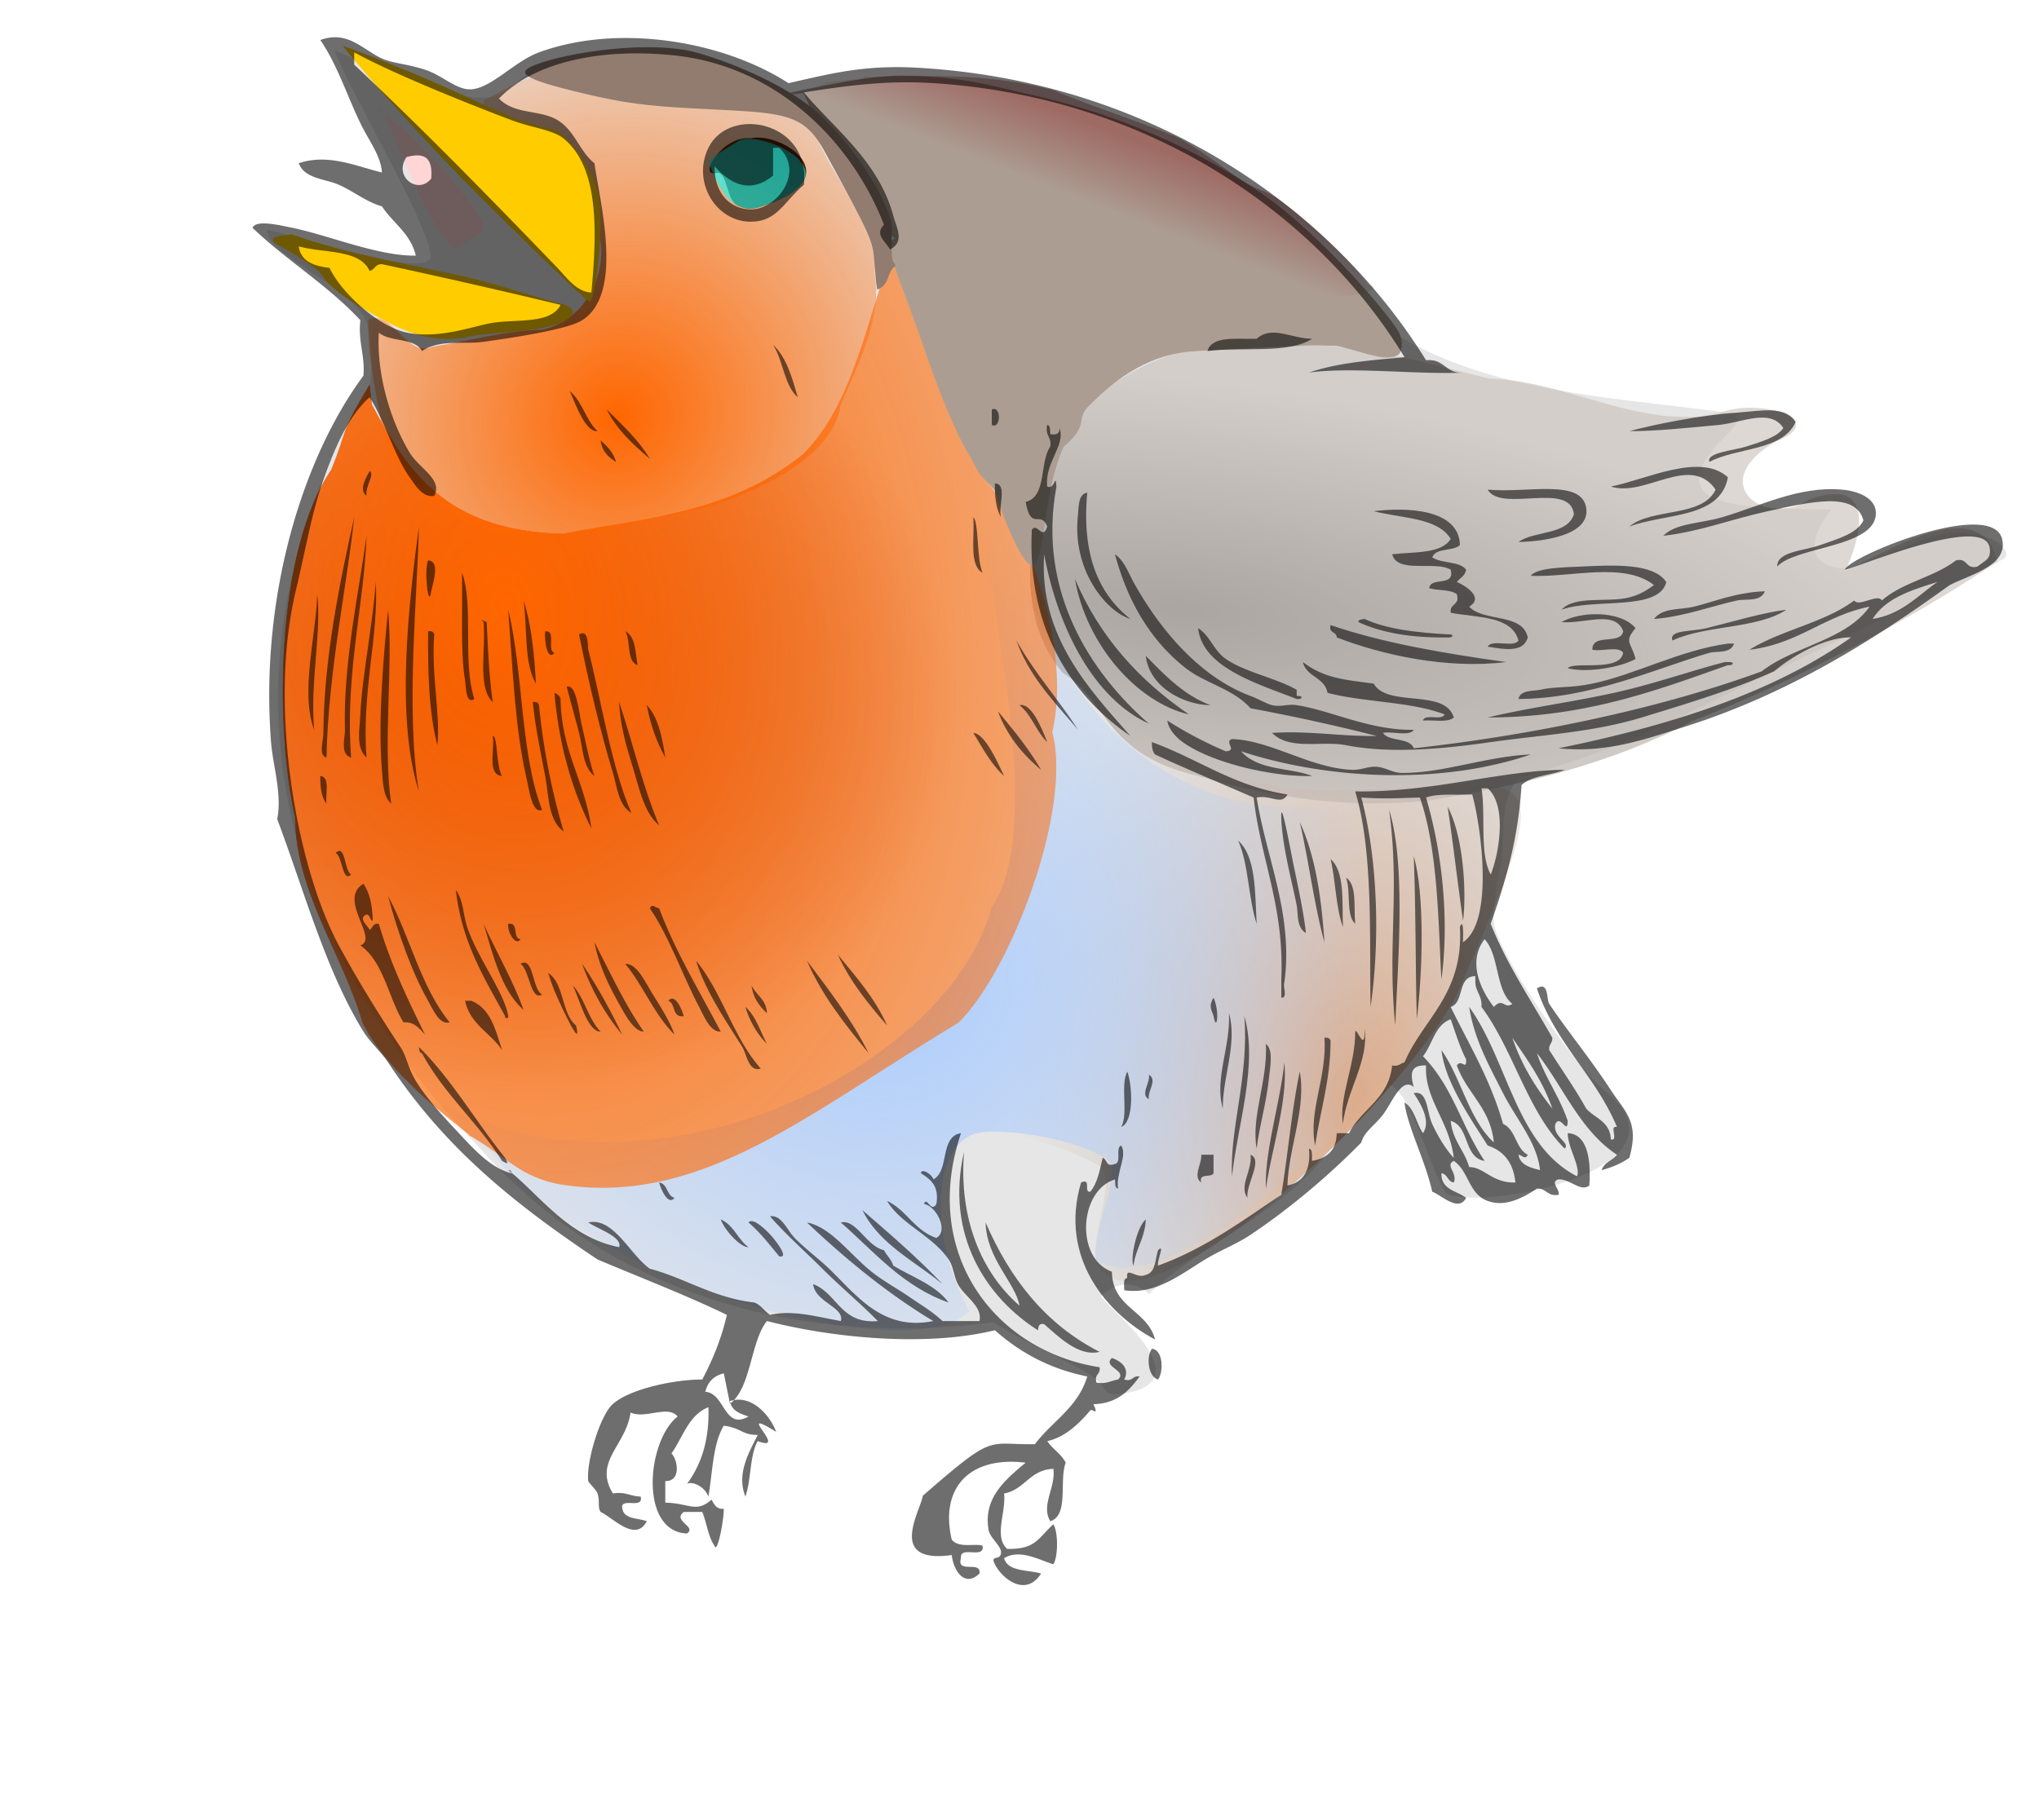 <svg xmlns="http://www.w3.org/2000/svg" xmlns:xlink="http://www.w3.org/1999/xlink" viewBox="0 0 158.88 141.84"><defs><linearGradient id="a"><stop offset="0" stop-color="#f60"/><stop offset="1" stop-color="#f60" stop-opacity="0"/></linearGradient><linearGradient id="g"><stop offset="0" stop-color="maroon"/><stop offset="1" stop-color="maroon" stop-opacity="0"/></linearGradient><linearGradient id="e"><stop offset="0" stop-color="gray"/><stop offset="1" stop-color="gray" stop-opacity="0"/></linearGradient><linearGradient id="d"><stop offset="0" stop-color="#deaa87"/><stop offset="1" stop-color="#c8beb7" stop-opacity="0"/></linearGradient><linearGradient id="c"><stop offset="0" stop-color="#acf"/><stop offset="1" stop-color="#acf" stop-opacity="0"/></linearGradient><linearGradient id="b"><stop offset="0" stop-color="#f60"/><stop offset="1" stop-color="#f60" stop-opacity="0"/></linearGradient><linearGradient id="f"><stop offset="0" stop-color="maroon"/><stop offset="1" stop-color="maroon" stop-opacity="0"/></linearGradient><linearGradient xlink:href="#g" id="n" x1="81.738" y1="8.277" x2="79.566" y2="13.828" gradientUnits="userSpaceOnUse"/><radialGradient xlink:href="#a" id="m" cx="44.948" cy="47.886" fx="44.948" fy="47.886" r="30.165" gradientTransform="matrix(.63 3.94 -2.848 .456 147.525 -151.71)" gradientUnits="userSpaceOnUse"/><radialGradient xlink:href="#b" id="k" cx="42.646" cy="28.292" fx="42.646" fy="28.292" r="19.79" gradientTransform="matrix(1.12 -1.42 1.347 1.062 -37.783 63.034)" gradientUnits="userSpaceOnUse"/><radialGradient xlink:href="#c" id="l" cx="63.256" cy="69.897" fx="63.256" fy="69.897" r="42.998" gradientTransform="matrix(-.122 .859 -.942 -.134 141.3 30.944)" gradientUnits="userSpaceOnUse"/><radialGradient xlink:href="#d" id="j" cx="72.483" cy="51.6" fx="72.483" fy="51.6" r="42.998" gradientTransform="matrix(.013 -1 .627 .008 72.343 157.579)" gradientUnits="userSpaceOnUse"/><radialGradient xlink:href="#e" id="i" cx="92.326" cy="50.24" fx="92.326" fy="50.24" r="37.684" gradientTransform="matrix(1.538 .175 -.054 .472 -47.15 7.66)" gradientUnits="userSpaceOnUse"/><radialGradient xlink:href="#f" id="h" cx="52.981" cy="67.942" fx="52.981" fy="67.942" r="30.165" gradientTransform="matrix(-.341 1.028 -1.174 -.39 135.703 24.121)" gradientUnits="userSpaceOnUse"/></defs><path d="M27.689 31.908C15.81 53.945 22.862 74.492 37.17 89.243c9.772 11.198 24.406 15.864 40.26 13.813 2.413 1.612 5.614 2.922 7.368 3.998 1.694 1.04.85 1.88 2.86 1.542 6.44-1.082-2.215-7.263-1.835-7.611 2.357-2.157 4.196.446 3.724-.14 3.9-3.78 10.23-6.24 13.898-10.978 1.68-1.687 2.953-5.6 4.38-5.463 2.156.206 3.215 5.988 4.87 8.616 2.932 1.406 19.602-1.89 12.517-7.879-2.21-1.638-7.69-9.62-8.68-12.667-.518-1.599.452-4.507.534-6.133.103-2.025-.078-4.11 1.277-5.743 0 0 6.106-1.588 11.174-4.052 9.253-4.498 20.846-10.018 26.414-12.89 1.248-.39-.451-2.465-4.049-2.098-2.68.273-7.026 3.06-8.724 2.703-3.739-.786-.431-4.556-.431-4.556-6.424-.093-14.075.106-8.286-5.71 2.334-2.344-.136-.907 1.05-1.706-10.875-1.588-23.518-1.51-31.582-10.189C93.357 8.285 75.061 4.636 60.985 7.29c-9.381-3.871-11.724-3.952-17.98-2.492-2.358.609-3.094 2.62-5.029 2.792-2.071.185-5.594-.89-11.926-3.688 1.018 2.9 7.32 13.432 7.51 16.007.146 1.978-9.711-1.29-12.731-2.012-.315 1.783 6.836 4.604 7.75 7.23.435 1.247.859 5.845-.89 6.782z" fill="#e6e6e6" fill-rule="evenodd"/><path d="M28.98 31.54c2.697 4.926 5.483 9.823 14.858 10.063 6.442-1.229 12.91-1.56 18.702-6.175 4.016-3.936 5.119-11.042 7.075-16.104 3.13 7.674 4.242 12.835 7.218 18.089 3.905 4.864 6.547 13.748 5.161 19.638 1.598 5.943-3.203 18.646-7.308 22.654-11.692 7.043-19.921 14.243-30.802 12.643-3.385-.52-4.489-2.31-7.442-3.925 1.16.62-5.969-4.097-8.195-8.713-1.57-5.381-5.219-10.194-5.251-15.977-1.594-6.991-1.539-20.732 2.808-27.108 1.363-3.322.561-2.609 2.994-6.659z" opacity=".9" fill="url(#h)" fill-rule="evenodd"/><path d="M83.34 33.278c3.438-4.559 9.198-7.032 14.87-6.296 6.321-.624 11.785 1.016 17.857 2.534 6.008.112 11.83 4.076 17.913 2.679 2.993-1.239 8.776.51 4.365 2.227-5.601 3.304-.696 6.796 2.685 4.478 5.727-1.943 3.547 3.939 2.766 5.59 3.285-1.492 10.606-6.232 11.847-.708-6.944 4.623-15.949 9.391-23.787 12.419-6.34 3.345-13.384 5.02-20.425 6.167-6.081.708-12.32-.174-18.145-1.914-7.216-1.68-6.989-5.875-10.45-8.008-2.864-3.217-3.08-8.464-1.848-12.474.037-1.489.792-4.982 2.352-6.694z" fill="url(#i)" fill-rule="evenodd"/><path style="marker:none" d="M57.482 16.018c-.95-.431-.763-2.765-1.712-2.532-1.392.343.485-2.955 2.729-2.705 2.343-.581 8.026 3.083.706 5.355-.697.194-1.097.166-1.723-.118z" color="#000" overflow="visible"/><g><path d="M38.382 89.888c8.136 10.75 33.333 16.818 37.134 12.274-3.35-6.17-2.784-13.325.874-13.897 1.44-.225 5.758.695 9.116 2.517 1.65.895-.332 4.519-.158 7.388 2.47 7.04 21.874-9.796 28.035-20.342 8.652-19.67 6.278-16.614-6.518-16.34-12.91 1.276-24.717-6.443-27.719-18.683-3.254-4.872-2.635-9.672-3.053-7.727-1.01 4.704 4.061 25.985-1 33.417-3.633 13.421-27.044 27.322-43.512 15.89z" fill="url(#j)" fill-rule="evenodd"/><path d="M83.34 33.278c3.438-4.559 9.198-7.032 14.87-6.296 6.321-.624 11.785 1.016 17.857 2.534 6.008.112 11.83 4.076 17.913 2.679 2.993-1.239 8.776.51 4.365 2.227-5.601 3.304-.696 6.796 2.685 4.478 5.727-1.943 3.547 3.939 2.766 5.59 3.285-1.492 10.606-6.232 11.847-.708-6.944 4.623-15.949 9.391-23.787 12.419-6.34 3.345-13.384 5.02-20.425 6.167-6.081.708-12.32-.174-18.145-1.914-7.216-1.68-6.989-5.875-10.45-8.008-2.864-3.217-3.08-8.464-1.848-12.474.037-1.489.792-4.982 2.352-6.694z" opacity=".6" fill="#c8beb7" fill-rule="evenodd"/><path d="M42.066 5.95c3.701.383 7.706 2.357 11.516 2.07 3.961.488 8.268-.48 10.027 2.67 1.817 4.006 4.768 7.065 4.539 10.587.63 3.679-1.344 7.084-2.668 10.374-.616 4.407-7.934 7.326-11.256 8.086-5.752 1.22-11.864 3.051-17.662 1.05-3.027-1.684-6.502-3.988-6.848-7.768-.397-2.103-1.146-5.936-1.009-8.14 1.906-.743 3.013 3.083 5.015 2.132 2.777-.411 5.644-1.263 8.473-1.305 3.317-.628 5.316-4.395 4.463-7.565-.177-3.175-.303-4.582-2.899-6.753-.898-1.623-6.653-1.429-6.032-3.584.852-.404 3.411-1.984 4.34-1.853z" fill="url(#k)" fill-rule="evenodd"/><path d="M38.382 89.888c8.136 10.75 33.333 16.818 37.134 12.274-3.35-6.17-2.784-13.325.874-13.897 1.44-.225 6.34.113 9.698 1.935 1.65.896-.914 5.1-.74 7.97 6.119 3.96 21.874-11.898 28.035-20.342 8.652-19.67 3.177-15.257-9.62-14.982-12.91 1.275-21.615-7.801-24.617-20.04-3.254-4.873-2.635-9.673-3.053-7.728-1.01 4.704 6.254 28.178 1.194 35.61-3.634 13.421-29.238 25.129-45.706 13.698z" fill="url(#l)" fill-rule="evenodd"/><path d="M28.98 31.54c2.697 4.926 5.483 9.823 14.858 10.063 6.442-1.229 12.91-1.56 18.702-6.175 4.016-3.936 5.119-11.042 7.075-16.104 3.13 7.674 4.242 12.835 7.218 18.089 3.905 4.864 6.547 13.748 5.161 19.638 1.598 5.943-3.203 18.646-7.308 22.654-11.692 7.043-19.921 14.243-30.802 12.643-3.385-.52-4.489-2.31-7.442-3.925 1.16.62-5.969-4.097-8.195-8.713-1.57-5.381-5.219-10.194-5.251-15.977-1.594-6.991-1.539-20.732 2.808-27.108 1.363-3.322.561-2.609 2.994-6.659z" fill="url(#m)" fill-rule="evenodd"/><path style="marker:none" d="M77.585 38.464c0-.431-1.239-1.274-1.508-1.971-.259-.67-1.587-2.027-4.17-9.65-1.53-4.517-3.305-8.097-2.194-8.226 0 0-3.513-3.827-5.871-8.763l-1.24-2.595-1.521.143c-.611.057 5.942-1.504 9.033-1.506 4.831-.004 7.557.905 10.022 1.44C86.873 8.8 93.52 11.68 98.709 15.36c3.182 2.257 7.91 7.13 10.034 10.122.867 1.221.317 1.99.317 2.064 0 .073-.507.458-1.6.262-1.093-.195-2.872-.846-3.48-.854-.607-.008-1.525-.053-1.954-.035-1.644.069-5.175.242-8.809.442-3.503.193-5.994 1.904-8.35 4.25-1.17 1.164.136 1.371-1.988 3.212-1.573 3.428-1.384 8.07-2.222 9.135-.588.747-2.03-2.259-3.072-5.493z" color="#000" overflow="visible" fill="#ac9d93"/><path style="marker:none" d="M68.15 20.667c-.14-1.958-.18-2.05-3.896-8.866-1.719-3.153-3.324-2.987-10.17-3.348-3.733-.196-5.485-.432-8.5-1.142-5.045-1.19-5.39-1.66-3.875-2.258 2.441-.963 8.915-1.968 12.596-.947 3.027.84 7.33 2.744 9.591 4.838 2.959 2.74 5.664 7.285 5.617 8.97-.013.436-.125 2.146.105 2.498.378.576-.013 0-.427 1.244-.252.76-.784.896-.827.896-.043 0-.139-.848-.213-1.885z" color="#000" overflow="visible" fill="#917c6f"/><path style="marker:none" d="M30.411 25.221c-1.53-.78-4.458-2.412-5.214-3.637-.552-.88-3.002-2.211-3.778-2.653-.634-.529.819-.637 1.387-.646 4.071 1.49 9.79 2.47 13.205 3.227 2.94.673 6.67 1.94 7.462 2.105 2.39.5.887 1.794-2.502 2.14-1.048.106-3.518.266-4.423.474-2.503.575-4.715-.285-6.137-1.01zm5.959-10.942C31.5 9.366 26.688 3.653 26.742 3.6c.054-.054 4.09 1.512 6.72 2.65 2.63 1.137 5.826 2.706 7.458 3.248 1.633.543 2.302.546 2.671.837 1.006.79 2.784 2.991 3.11 5.227.34 2.343-.302 7.964-.776 7.952-.172-.005-4.685-4.32-9.555-9.234z" color="#000" overflow="visible" fill="#fc0"/><path style="marker:none" d="M35.317 19.235C32.68 17.293 29.614 6.621 29.44 8.807c1.634-.006 9.273 8.775 8.138 9.237-.459.187-1.846 1.474-2.262 1.191z" color="#000" overflow="visible" fill="#ffd5d5"/><path style="marker:none" d="M57.482 16.018c-.95-.431-1.572-1.555-2.26-3.423-.074-.2 2.455-1.677 2.455-1.677 1.794-.718 9.533 2.672 1.528 5.218-.697.194-1.097.166-1.723-.118z" color="#000" overflow="visible" opacity=".59" fill="#0ff"/><path d="M67.44 6c5.58-.102 9.498-.289 14.677 1.04 2.371 1.051 7.457 2.697 9.82 3.76 3.466 2.012 4.422 3.378 6.773 4.196 1.966.964 6.67 5.336 7.883 7.199 2.034.423-3.283 1.647-5.198.26-2.772-.21-5.565-.399-8.24-1.209-3.264-.784-8.654-1.878-12.29-3.117-3.79-1.721-5.528-2.186-9.134-4.62-1.943-1.396-6.02-4.488-8.09-5.679C62.088 5.935 66.308 6.522 67.44 6z" opacity=".32" fill="url(#n)" fill-rule="evenodd"/></g><g><g opacity=".57" clip-rule="evenodd" fill-rule="evenodd"><path d="M62.64 14.4c-1.55 1.306-2.056 2.846-4.08 2.88-2.768.047-4.664-3.104-3.36-5.76 1.639-3.339 7.985-2.038 7.44 2.88zm-2.4-.72c-1.817 1.504-3.4.602-4.56-.72-.029 2.175 1.282 3.382 2.88 3.36 2.042-.028 4.124-2.953 2.16-4.8h-.48v2.16zM102.24 26.4c-1.828 1.212-5.468.612-8.16.96.375-1.226 2.293-.907 3.841-.96 1.203-1.076 2.769.017 4.319 0zM44.4 30.48c.966.794 1.247 2.273 2.16 3.12-.914.108-1.682-1.994-2.16-3.12zM47.28 31.92c1.203 1.197 2.461 2.339 3.36 3.84-1.299-1.101-2.557-2.243-3.36-3.84zM77.28 31.92c.738-.367.738 1.567 0 1.2v-1.2zM139.92 32.88c-.999 2.282-4.581 1.979-6.721 3.12-.288-.726 1.925-.891 2.88-1.2 1.068-.346 2.424-.726 2.881-1.44-1.013-1.569-3.23-.413-5.04-.24-2.364.225-5.118.504-6.96.48 2.004-.531 5.51-1.24 8.399-1.44 1.85-.128 3.71-.583 4.56.72zM46.8 34.32c.5.46 1 .92 1.2 1.68-.597-.363-1.097-.823-1.2-1.68zM77.52 37.68c1.011.029.238 1.841.48 2.64-.383-.656-.494-1.586-.48-2.64zM115.92 38.16c3.048.296 7.34-.893 7.68 1.44.311 2.133-3.357 2.607-5.28 2.64 1.262-.899 3.802-.518 4.32-2.16-.28-2.604-5.67-.094-6.72-1.92zM138.48 44.16c-.021-1.188 2.029-1.206 3.36-1.68 1.355-.483 2.868-.89 3.359-1.92-.599-2.306-4.181-1.433-7.439-.72-3.005.657-5.28 1.594-8.16 1.92.973-.993 2.813-.936 4.56-1.44 2.978-.859 5.977-2.455 9.36-2.16 1.386.121 2.552.704 2.64 1.68.26 2.837-6.25 2.71-7.68 4.32zM75.84 40.32c.436.291.249 3.267.72 4.32-1.075-.605-.6-2.76-.72-4.32zM27.6 40.32c-.57 5.43-2.026 12.054-2.16 18.72-.646-.147-.244-1.275-.24-1.92.037-5.807 1.279-11.765 2.4-16.8zM33.36 43.68c1.015.033.318 1.921.24 2.4-.207 1.566-.586-1.692-.24-2.4zM129.84 45.36c-.559 2.312-5.674 1.231-8.16 2.16 1.024-1.141 3.597-.53 5.28-.96.854-.218 1.37-.571 1.92-.96-2.354-1.838-6.441-.583-9.601-.72.438-.639 2.66-.665 3.84-.72 2.6-.121 5.71-.301 6.72 1.2zM36 44.64c.936 2.483.007 6.852.96 9.84-.68.467-.643-1.001-.72-1.44-.375-2.145-.191-5.696-.24-8.4zM83.76 45.12c1.929 4.551 5.037 7.923 8.88 10.56-4.002-.919-7.998-5.405-8.88-10.56zM29.28 45.36c.25 4.09-1.118 8.642-.72 13.68-.862-.773-.528-2.25-.48-3.36.13-3.018.979-7.036 1.2-10.32zM137.52 46.08c-.32.856-1.483.574-2.16.72-1.959.422-4.182 1.275-6.479 1.44.671-.896 2.024-.693 3.12-.96 1.66-.406 3.22-1.104 5.52-1.2zM24.72 46.32c.35 2.992-.573 6.787-.24 10.56-1.099-2.916.142-7.279.24-10.56zM40.8 46.8c.604 1.876.833 4.127.96 6.48-.935-1.546-.666-4.294-.96-6.48zM30.24 47.52c.416 4.398-.436 10.405.24 15.12-.647-.599-.64-1.696-.72-2.64-.326-3.831.137-8.988.48-12.48zM39.6 47.52c1.198 4.882.931 11.229 2.64 15.6-.778.332-.99-1.504-1.2-2.4-.911-3.893-1.083-8.532-1.44-13.2zM139.2 47.52c-2.256 1.504-6.327 1.192-8.88 2.4-.305-.848 1.437-.667 2.641-.96 1.93-.469 4.39-1.219 6.24-1.44zM105.84 48.48c.006-.233.293-.186.479-.24 1.754.806 4.061 1.06 6.48 1.2.594-.03.408.294 0 .24-2.76.042-5.1-.337-6.96-1.2zM103.68 48.72c4.115 1.404 8.839 2.201 13.68 2.88-4.651.57-9.677-.563-13.2-1.92 0-.477-.66-.305-.48-.96zM33.36 49.2c.279-.039.427.053.48.24-.254 3.105.498 6.313.24 8.64-.665-2.535-.747-5.653-.72-8.88zM42.48 49.2c.895-.095.101 1.499.72 1.68-.547.685-.801-.943-.72-1.68zM45.12 49.44c.798-.449.661.972.72 1.2 1 3.87 1.819 9.242 3.36 12.72-1.019-.601-1.114-2.042-1.44-3.12-.967-3.188-1.923-7.161-2.64-10.8zM48.72 49.2c.802.397.786 1.614.96 2.64-.897-.303-.498-1.902-.96-2.64zM134.64 50.16h.479c-.263.818-1.376.561-1.92.72-4.24 1.24-9.176 3.562-14.88 3.6.131-.724 1.187-.605 1.681-.72 1.195-.277 2.37-.12 4.079-.48 3.35-.705 6.81-2.601 10.56-3.12z"/><path d="M89.28 51.12c1.479 1.481 2.896 3.024 5.04 3.84-1.985-.017-4.745-1.333-5.04-3.84zM101.52 51.6c1.662 1.26 3.171 1.366 5.52 1.68 1.069 1.891 5.563.357 6.24 2.64-.454.426-1.585.175-2.399.24.149-.57 1.477.037 1.68-.48-2.595-1.006-6.268-.933-9.12-1.68-.22-1.223-1.65-1.234-1.92-2.4zM134.64 51.6c.594-.031.408.293 0 .24-5.611 1.989-11.128 4.072-18.72 4.08 3.169-.758 6.562-1.198 9.84-1.92 3.111-.686 5.914-1.694 8.64-2.4h.24zM44.16 53.52c.775-.23.938 1.999 1.2 3.12.312 1.339.601 2.825.96 3.84-.914-.692-.89-2.146-1.2-3.36-.311-1.219-.677-2.474-.96-3.6zM43.2 54c.213.106.429.211.48.48.06 4.101 1.907 6.413 2.4 10.08-1.5-2.98-2.517-6.444-2.88-10.56zM41.52 54.72c.279-.039.427.053.48.24a53.057 53.057 0 001.92 9.84c-1.22-.875-1.143-2.753-1.44-4.32-.376-1.983-.787-3.897-.96-5.76zM48.24 54.72c1.07 3.169 1.86 6.62 3.12 9.6-1.093-.893-1.478-2.578-1.92-4.08-.521-1.769-1.075-3.307-1.2-5.52zM50.4 54.96c.899.941 1.189 2.491 1.44 4.08-.657-1.184-1.152-2.527-1.44-4.08zM77.76 55.44c1.195 1.444 2.392 2.888 3.359 4.56-1.433-1.206-2.639-2.641-3.359-4.56zM38.4 57.36c.379-.049.268 2.445.72 3.12-1.184-.096-.561-1.999-.72-3.12zM89.76 57.84c3.586 1.294 6.335 3.425 10.56 4.08-.493.881-1.251.015-2.399.24.725 4.666 2.871 9.086 2.159 14.399-.131.35.281 1.241-.239 1.2V76.32c.238-5.679-1.597-9.284-2.16-14.16-2.558-1.123-5.171-2.189-7.68-3.36-.187-.214-.259-.542-.241-.96zM24.96 60.48c.796.084.376 1.383.48 2.16-.379-.501-.498-1.262-.48-2.16zM112.8 62.88c1.208 2.231 1.492 6.557 1.2 8.88-.42-2.936-.76-5.958-1.2-8.88zM108.24 63.12c1.359 4.283.638 12.516.48 16.8-.63-6.264.38-10.475-.48-16.8zM101.28 64.08c1.195 2.565 1.69 5.83 1.92 9.36-.81-2.954-1.21-6.31-1.92-9.36z"/><path d="M96.48 65.52c1.397 1.243 1.301 3.979 1.44 6.48-.657-1.983-.619-4.661-1.44-6.48zM26.16 66.48c.773-.757.659 1.41 1.2 1.68-.689.673-.659-1.41-1.2-1.68zM110.16 66.72c.839 2.915.722 8.719.24 12.72-.12-4.278-.06-8.055-.24-12.72zM103.68 66.96c1.116.963.888 3.272.96 5.28-.56-1.515-.56-3.601-.96-5.28zM104.88 68.4c.88.56.59 2.29.72 3.6-.75-.689-.32-2.558-.72-3.6zM30.24 69.84c1.712 3.168 2.587 7.174 4.8 9.84-.838.224-1.324-1.063-1.68-1.68-1.264-2.19-2.388-5.4-3.12-8.16zM50.64 70.8c.176-.427.436-.034.72 0 1.322 3.479 3.149 6.451 4.8 9.601-.846.045-1.299-1.21-1.68-1.92-1.218-2.274-2.353-5.526-3.84-7.681zM37.68 72c1.02 2.26 2.252 4.308 3.12 6.72-1.734-1.546-2.357-4.203-3.12-6.72zM39.6 72c.874-.154.296 1.144.96 1.2-.364.579-1.043-.538-.96-1.2zM65.28 74.4c1.402 1.717 2.884 3.356 3.84 5.52-1.453-1.667-2.855-3.385-3.84-5.52zM40.56 75.12c1.028-.619.898 1.976 1.68 2.399-.923.515-.955-1.917-1.68-2.399zM48.72 75.12c.928-.037 1.556 1.44 2.16 2.399.641 1.018 1.333 2.121 1.68 3.12-1.573-1.546-2.429-3.81-3.84-5.519zM62.88 74.88c1.712 2.288 3.467 4.533 4.8 7.2-1.797-2.203-3.591-4.409-4.8-7.2zM52.08 78c.501-.64 1.066.678 1.2 1.2-.94.14-.613-.987-1.2-1.2zM94.56 77.76c.48 1.003.267 2.806 0 1.44-.071-.365-.461-.711 0-1.44zM36.24 78h.48c1.498.582 1.898 2.262 2.4 3.84-.89-1.35-2.493-1.987-2.88-3.84zM95.76 78.96c.684 2.366-.5 4.938-.48 7.44-.67-2.352.621-4.818.48-7.44zM96.96 79.2c1.099 3.754-.567 8.645-.96 12.479-.199-3.719 1.334-7.784.96-12.479zM105.6 80.4c.082-.397.807 1.815.72-.24.39 2.472-1.396 4.843-1.68 7.439-.33-2.091.98-4.613.96-7.199zM103.2 80.88c.279-.039.428.053.48.24-.012 3.108-.811 5.43-1.2 8.16-.57-2.654.94-5.297.72-8.4zM98.64 81.36c.619.481.314 1.851.24 2.64-.175 1.842-.795 3.969-.96 5.52-.453-2.455.862-5.216.72-8.16zM87.84 83.52c.387 1.034.553 3.908-.48 4.32.592-1.008-.09-3.29.48-4.32zM89.52 83.76c.71.421-.139 1.279 0 1.92-.71-.42.139-1.279 0-1.92zM87.36 89.28c.527.777-.427 2.125-.24 3.359-.281-.038-.202-.438-.239-.72-2.79.849-3.124 6.15-.24 7.2.036 2.844 2.781 2.979 3.36 5.28-3.728-1.979-7.515-6.371-5.761-12.24.854-.373.146.815.721.72.547-.652.731-1.668.96-2.64.376.103.205.755.96.479.538-.1.005-1.273.479-1.439zM75.12 89.76c-.427 5.229 1.368 9.448 4.32 12-.31-1.772-2.58-3.658-2.64-6.479 1.911 4.409 4.694 7.946 8.88 10.08-1.623.419-3.248-1.229-4.32-2.16-.408-.089-.453.187-.479.479-3.988-2.52-7.266-7.398-5.761-13.92zM93.6 90h.96v1.44c-.178.382-1.175-.056-.96.72-.689-.474.083-1.498 0-2.16zM97.44 90c1.017.405-.366 2.274-.24 3.36-.684-.935.402-2.149.24-3.36zM51.36 92.16c.693.107.567 1.032 1.2 1.2-.501.639-1.066-.678-1.2-1.2zM65.52 95.28c1.188-.303 1.986 1.851 3.36 2.16.216.424.58.7.72 1.199 1.493.907 3.299 1.501 4.32 2.88-3.61-1.27-5.794-3.966-8.4-6.24zM89.76 105.12c.863.062.929 1.776.479 2.399-.744-.18-.967-1.74-.479-2.4z"/><path d="M27.6 5.04c5.429 5.094 10.863 10.674 15.84 15.84.716.744 1.47 1.862 2.64 1.92.431-4.652.641-9.716-2.16-12-.852-.694-2.509-.843-4.08-1.44-3.942-1.499-9.359-3.7-12.24-5.28zm6 8.88c.137-1.676-.539-2.045-1.92-1.68-1.052 1.511.88 2.982 1.92 1.68zm-7.92 6.96c.938 1.972 3.809 4.577 6 5.04 2.439.516 5.075-.45 6.48-.72 1.945-.374 4.727.135 5.52-1.44A583.1 583.1 0 0030 20.64c-.766-.206-.742.377-1.2.48-.762-1.718-3.592-1.368-5.52-1.92.167 1.193 1.189 1.53 2.4 1.68zm54.96 91.678c1.338-1.781 3.367-2.872 4.08-5.279-2.998-.603-5.288-1.913-7.2-3.601-5.464 1.333-12.801.567-17.76-.72-1.285 1.596-1.225 5.221-2.88 6.445l-.48-2.365c-.776.185-1.256.664-1.44 1.44 1.525.078 1.455 3.019 3.36 1.92-.661-.22-1.32-.44-1.44-1.2 1.635-.543 3.086 1.035 3.6 2.399-3.423-2.122 1.093 1.667-1.44.72-.634 1.126-.493 3.027-.96 4.319-.728-1.834.354-3.541.96-4.8-1.24.005-1.232-.529-2.64-.72-.855 1.385-.87 3.61-1.2 5.52-.348-.904-1.429-1.222-1.68-.96 1.078-1.481 1.77-3.35 1.68-6-1.55.61-1.981 2.34-2.88 3.601.485.474.785 2.172-.48 2.16v1.68c1.805.021 2.428.836 3.6-.24.209.352.359.761.96.72-.013 1.08-.534 3.553-.72 2.883-.502-.699-.606-1.794-.96-2.641h-1.44c-.93.696 1.062 1.153.24 1.68-3.731-.167-3.125-7.227-.72-9.119-.753-.928-2.517.218-3.669-.309-.352 2.573-2.908 3.82-1.371 6.309.965-.166 1.37.229 2.16.239.221.941-1.266.175-1.44.721-.033 1.073 1.158.922 1.92 1.199-.884 1.687-2.641-.277-3.6-.72-.258-.409-.026-.773-.24-1.439-.088-.275-.707-.857-.72-.96-.172-1.328.747-4.568 1.68-5.761 1.023-1.306 4.893-2.177 7.2-2.16.8-1.52 1.486-3.153 1.92-5.039-3.235-1.565-6.71-2.891-10.08-4.32-6.51-4.349-11.956-8.724-16.32-15.36-.522-.794-1.403-1.562-1.92-2.399-2.949-4.785-4.618-10.975-6.72-16.561.393-1.965-.339-4.164-.48-6-.878-11.401 2.472-22.164 7.2-28.56.123-1.643-.426-2.614-.24-4.32-2.498-2.703-5.742-4.658-8.4-7.2.251-.663 2.101-.207 3.12 0 2.778.565 6.721 2.226 9.6 2.16-.415-1.745-1.788-2.532-2.64-3.84-1.183-.32-2.202-1.168-3.36-1.68-1.085-.479-2.669-.459-3.12-1.68 2.328-.788 4.602.286 6.48.72-.074-1.281-1.022-2.481-1.68-3.84-1.036-2.14-1.8-4.563-3.12-6.48 2.135-.783 3.305.754 4.8 1.44.848.389 2.253.452 3.6.96 1.209.457 2.267 1.509 3.36 1.44 1.589-.101 3.36-2.174 5.28-2.88 6.097-2.24 14.237-.948 19.44 2.4 3.297-.739 5.854-1.44 10.08-1.2 18.17 1.034 32.25 10.909 39.6 22.8 1.438-.157 1.499 1.061 2.881.96-3.48.167-8.729-.465-12 0 2.315-.809 5.131-.98 7.439-1.2-6.72-11.08-19.832-20.292-36.72-21.36-3.667-.232-6.721.194-10.08.72 2.202 2.675 5.813 5.321 6.96 9.6.243.907.926 2.037-.24 2.64-.491-.75-1.187-1.19-.48-1.92-2.398-6.234-8.143-12.329-16.32-13.2-5.332-.568-10.758.341-13.68 3.36 1.233 1.275 3.177.846 4.56 1.68 1.37.826 1.709 2.449 2.88 3.36.435 3.116 2.308 10.173-.96 12.24-1.202.76-5.771 1.41-7.68 1.68-1.563.221-3.38-.222-4.8.72-.543-1.057-2.518-.682-3.36-1.44-.19 3.271.912 6.884 2.4 9.36.743 1.236 2.595 2.076 1.92 3.36-.917.193-1.536-.907-1.92-1.44-1.184-1.643-1.874-4.268-3.12-6.24-1.523 1.342-2.55 3.61-3.36 5.76-1.123 2.979-1.531 5.71-2.4 9.36-2.181 9.152.134 21.634 3.36 27.6 1.415 2.616 3.086 5.337 4.8 7.92.489.738.573 1.605 1.2 2.641.858 1.416 2.248 2.888 3.36 4.08 1.184 1.269 2.498 2.721 4.08 3.12.044-.204-.093-.227-.24-.24 2.226 1.694 4.665 5.253 8.64 5.999.292-.779-1.627-1.406-2.4-1.92 1.964-.458 3.299 2.591 4.8 3.6 2.83.771 4.935 2.266 8.16 2.64.505.216.774.666 1.2.961 1.835-.413 3.725.17 5.52.479.298-1.088-2.008-1.46-2.16-2.88 1.908.732 2.14 3.14 5.04 2.88-1.386-1.414-2.92-2.68-4.32-4.08-1.36-1.36-2.812-2.628-4.08-4.08.886-.147 1.296 1.034 1.92 1.681.609.63 1.397 1.257 2.16 1.92 2.342 2.035 4.336 5.424 8.64 4.56-3.643-2.197-6.836-4.845-9.84-7.68 1.84.336 3.326 2.469 5.04 3.84.887.709 1.961 1.288 2.88 1.92.905.622 1.878 1.193 2.64 1.92h2.88c.256-1.169-1.162-1.895-1.68-2.88-.322-.613-.336-1.36-.72-1.92-1.29-1.882-3.718-2.743-4.8-4.561 1.529.712 2.155 2.325 3.84 2.881.994-.538-.02-2.514-.96-2.641.217-.655.537.73.96 0 .239-1.438-.471-1.929-1.2-2.399.023-.457.937.148.96.479 1.278-.642.484-3.355 2.16-3.6-3.171 9.436 2.7 16.996 10.8 18.239.098.579-.438.522-.24 1.2.779.14 1.116-.163 1.68-.24.766-.708-1.245-.971-.479-1.68.779.27 1.396.843.96 1.68.678.199.622-.338 1.2-.239-.815 1.105-1.728 2.112-3.601 2.16.455.998-.103.319-.239.479-.69.805-1.82 2.065-3.36 2.4.417.622 1.088.991 1.439 1.68-.53 1.39.269 4.108-1.199 4.56-.754-1.241.432-2.602.239-4.079-1.855.064-2.216 1.623-3.84 1.92.158 1.522-.814 3.36.24 4.319 2.217.034 2.361-.785 3.6-1.92.379.613.379 2.507 0 3.12-.996-.289-2.594-1.237-3.84-.479.292 1.068 1.827.894 2.88 1.199-1.17 1.852-3.002.451-3.6-.72-.411-.806.499-.207.48-.96-.012-.482-.854-1.115-.96-1.68-.466-2.491 1.277-3.945 2.88-5.28-4.384-.533-6.704 1.97-5.76 6 .562.705 1.908.256 2.4.48.196 1.076-1.812-.052-1.68.96-.376 1.256 1.607.152 1.44 1.199-1.148 1.106-2.017-.194-2.16-1.439-5.038.694-2.483-3.335-2.248-4.628 5.667-4.939 4.92-3.951 8.728-4.013z"/><path d="M62.16 30.96c-1.073-.927-1.126-2.874-1.92-4.08 1.039.961 1.475 2.525 1.92 4.08zM89.52 56.4c-4.231-1.929-7.069-7.331-8.16-13.2-.424 6.425 3.544 10.536 6.72 14.16-4.143-2.817-8.089-7.911-7.68-16.08.442-.594.842.909 1.2-.24-.501-1.329-1.269.416-1.68-1.92 1.668-.411 1.063-3.097 1.92-4.32.117-.757-.433-.847-.24-1.68.281.039.202.438.24.72.481.082.751-.049.72-.48.492 1.377-1.17 2.667-.96 4.56.633.286.619-1.154.72 0-1.537 8.237 2.767 14.629 7.2 18.48zM133.68 38.16c-1.96-2.843-5.505.63-8.16-.24 2.651-.504 6.954-2.702 9.12-.72-.598 3.243-4.894 2.786-7.68 3.84 1.73-1.475 5.71-.688 6.72-2.88zM28.8 36.72c.441.226-.37 1.21-.24 1.92-.67-.455.044-1.536.24-1.92z"/><path d="M84.72 38.4c-.453 4.853.897 7.902 3.359 9.84-1.925-.596-4.585-3.866-4.079-8.16.062-.529-.009-1.586.72-1.68zM113.04 42c-1.035-1.685-3.847-1.592-6-2.16 2.463-.3 6.632-.232 6.721 2.64-.527.513-1.891.19-2.16.96.705.495 2.126.274 2.64.96-.071.489-.48.639-.72.96.688.291 2.141 1.22.96 1.92 1.1 1.221 4.171.469 4.56 2.4-.339 1.247-1.897.906-3.119.72.332-.627 2.036.117 2.399-.48-.539-1.94-3.193-1.766-5.28-2.16-.115-.756.737-.543.48-1.44-.475-.405-1.498-.262-2.16-.48.121-.919 2.022-.057 1.68-1.44-1.202-.718-4.178.338-4.56-1.2 1.72-.203 3.83-.013 4.56-1.2zM32.64 41.04c-.084 4.963-1.062 14.388 0 20.64-1.833-5.692-.799-14.641 0-20.64z"/><path d="M145.68 47.28c-3.536.705-5.563 2.917-9.36 3.36 2.462-1.538 5.883-2.118 8.16-3.84.358.545 1.827-.571 2.16 0 1.561-1.399 4.096-1.824 5.76-3.12.957-.237.723.717 1.68.48.627-.504 1.072-.573.96-1.44-.35-2.721-10.35 1.529-11.279 1.68.258-1.021 11.433-5.591 12.24-2.4.534 2.113-2.615 2.82-4.08 3.6-5.871 4.242-12.464 8.444-20.641 11.04-3.181 1.01-6.132 2.066-9.84 1.68 8.707-1.773 16.669-4.292 22.8-8.64-1.966-.043-4.52 1.398-6 2.64-3.013 1.372-6.559 2.452-10.319 3.6-3.788 1.157-7.729 1.348-11.761 1.92-3.262.463-7.613.962-11.279.24-1.882-.371-4.39.433-5.761-.96 2.979-.179 5.316.284 8.16.24a155.223 155.223 0 00-9.84-2.16c-1.359-1.525-3.51-1.925-5.04-3.12-2.694-2.104-4.524-5.14-5.52-8.88.723.498 1.04 1.434 1.439 2.16 2.044 3.71 5.207 7.433 9.12 8.88.554.205 1.263.617 1.68.72.642.158 1.217-.107 1.92 0 2.701.412 5.649 1.972 9.12 1.92-.332.547-1.67.09-2.399.24.482.717 2.073.326 2.399 1.2 9.861-1.087 19.685-3.262 27.12-6 2.51-1.968 6.55-2.409 8.4-5.04zm.24.96c2.274-.365 3.484-1.795 5.04-2.88-2.01.631-4.03 1.248-5.04 2.88zM28.56 41.76c-.195 5.492-1.678 10.661-1.2 17.28-.897-.251-.463-1.566-.48-2.16-.146-5.106 1.054-10.531 1.68-15.12z"/><path d="M122.16 52.08c.467-.57 4.053.326 4.32-1.2-.333-.547-1.671-.089-2.4-.24-.041-1.321 2.218-.343 2.4-1.44-.622-1.69-3.029-.55-4.8-.72 1.659-.926 4.719-.821 5.76.48-.933 1.101-.327 1.083 0 2.4-1.21.668-3.81 1.103-5.28.72zM37.68 48.48c-.336-.288-.021-.094.24 0 .108 2.132.193 4.287.48 6.24-1.212-1.108-.536-4.104-.72-6.24zM93.36 48.96c.934.592 1.218 1.756 2.16 2.4 1.545 1.057 3.804 1.437 5.52 2.4v.48c.594-.031.408.293 0 .24-3.041-1.199-7.334-2.425-7.68-5.52zM79.2 49.92c1.403 2.517 3.265 4.575 4.8 6.96-1.789-2.132-3.767-4.073-4.8-6.96zM79.44 54.96c.932-.206 1.729 1.787 2.16 2.88-.853-.827-1.225-2.135-2.16-2.88zM90.96 56.16a30.765 30.765 0 004.56 2.4c.948-.077-.178-.743.48-.96 3.042.105 6.085 2.266 9.359 2.4.708.029 1.247-.293 1.92-.24.675.054 1.255.474 1.92.48 3.26.03 6.608-1.292 10.08-1.44-6.938 2.384-15.78 1.983-22.56-.24 1.294 1.509 3.908 1.265 5.52 1.92-2.901.09-7.734-.955-10.08-2.64-.558-.401-1.118-1.033-1.2-1.68zM75.84 57.12c.898.066 1.831 2.166 2.4 3.36-1.01-.91-1.667-2.173-2.4-3.36zM114.96 76.08c-1.434.007-.832 2.048-1.921 2.4 1.443 2.956 3.113 5.687 4.08 9.119 1.004.437.969 1.912 1.92 2.4-.176.428-.436.034-.72 0 .143.817.921.999 1.681 1.2-.222-2.15-1.846-3.957-2.881-6-1.046-2.066-2.248-4.177-2.64-6.72 3.021 4.179 3.644 10.756 8.4 13.199.311-.719-.703-2.17-.721-3.359 1.654.053 1.807 2.418 1.681 4.08-.702.526-1.45-.505-2.4-.48-.703.203.144.772 0 1.2-.878.157-.921-.52-1.68-.48-1.335.875-2.564 1.416-3.84.96-1.488-.531-1.463-2.338-2.641-3.119-.711.349.316.936 0 1.68-.489-.07-.471-.649-.96-.72-.036 1.315 1.21 1.35 1.92 1.92-.593 1.152-1.939-.236-2.64-.48-.514-2.384-1.937-5.079-2.16-6.96.787.493.916 1.644 1.44 2.4.68-1.01-.281-2.432-.721-3.12 1.108-.256 1.003 1.454 1.44 2.399.499 1.08 1.125 2.062 1.68 2.641-.337-2.868-2.292-4.556-2.16-7.2-1.275-.046-1.214.712-.96 1.68-.943-.821-1.703 1.247-2.399 2.16-.625.818-1.497 1.364-1.681 2.16-2.352 2.401-5.423 5.052-8.64 7.2-1.004.671-2.097 1.103-3.12 1.68-2.009 1.133-4.104 3.041-6.72 2.64.02-.38-.115-.915.24-.96-.14-.965.71.12 1.439-.239.783-.178.722-1.198.96-1.92.556-.55-.081.748 0 1.199 3.696-1.344 6.572-3.508 9.601-5.52.526-3.153.8-6.56 1.439-9.601.521 2.843-.853 5.866-.96 8.881 1.269-.252 1.827-1.214 1.681-2.881.325.075.198.602.239.961 1.156-.205 1.899-.821 1.92-2.16h.96c.976-1.905 3.088-2.673 3.36-5.28.502.102.636-.164.96-.24 1.495-3.465 4.614-5.306 4.32-10.56.33-.764.237.848.24 1.2 2.419-1.626 1.431-8.912.72-11.521-1.637.062-2.669-.085-3.601.24 1.158 3.885 1.866 9.22 1.2 14.16-.237-4.018-.234-10.052-1.68-14.16-1.993.057-2.623.113-4.561 0 1.24 4.65 1.495 10.956.721 16.32-.099-5.309.228-12.134-1.2-16.8 5.96.106 11.302-1.639 16.32-1.68-1.076.444-2.602.439-3.36 1.2-.242 4.158-1.249 7.551-2.4 10.8 1.3 3.26 3.157 5.963 4.801 8.88.03.431-.294.506-.24.96.961 1.52 1.994 2.966 2.88 4.561.679.761 1.87 1.009 1.92 2.399.651.172-.172-1.132.48-.96-1.671-4.01-4.819-6.541-6.24-10.8.936-.602.739.869.96 1.2 1.396 2.091 3.117 4.151 4.8 6.72 1.129 1.724 2.249 2.495 1.44 5.28-.61.431-1.337.743-2.16.96.198-.602.841-.76 1.2-1.2-2.855-1.865-4.174-5.267-6.24-7.92.633 1.927 1.758 3.362 2.399 5.28-.016 1.178-.548-.544-.96.239-.252.986 1.217 1.485.721 1.92-2.919-2.921-3.984-7.695-6.48-11.039.064-.864-.443-1.157-.479-1.921v-.478zm1.44 2.4c.724-.777.817.219 1.44-.24-1.331-1.069-1-3.801-2.16-5.04-1.35 1.744-.31 3.948.72 5.28zm-.24-10.32c.676-1.723 1.27-5.401-.239-6.72h-.48c.34 2.141-.17 5.13.72 6.72zm.24 20.88c-.264-2.696-2.105-3.814-2.88-6 .352-.557.761.469.72-.48-.492-.947-.821-2.059-1.2-3.119-1.237.442-1.412 1.946-2.159 2.88 2.381 2.466 2.955 5.39 4.8 8.16-1.655-.266-1.144-2.697-2.641-3.12.146 1.534 1.068 2.292 1.44 3.6 1.178-.007 1.753 1.249 3.6 1.2-.151-1.528-.898-2.461-2.159-2.88-1.366-2.155-3.337-4.982-3.601-7.44 1.55 2.211 2.13 5.391 4.08 7.199zm4.56-2.64c-.741-2.14-1.951-3.81-3.12-5.521.73 2.148 1.84 3.918 3.12 5.521z"/><path d="M101.76 72.72c-.756-.435-.592-1.508-.721-2.16-.365-1.856-1.102-4.492-1.199-6.72-.091-2.062.742 2.558.96 3.6.36 1.722.78 3.666.96 5.28zM28.32 68.88c.483.717.707 1.694.72 2.88-.261-.059-.163-.477-.48-.48-.727.293.169.917.24 1.201.244-.156.249-.553.72-.48.924 3.156 2.259 5.9 3.6 8.64-.573-.656-.928-.998-1.68-.96-1.189-1.931-1.536-4.704-3.36-6 1.481-.517-1.809-3.577.24-4.801zM35.52 69.36c.646.923.536 1.971.96 3.121.868 2.354 2.869 5.01 3.12 6.72.038.26-.308.143-.24 0-1.608-2.953-3.381-5.74-3.84-9.841zM46.32 73.44c1.231 2.368 2.364 4.836 3.84 6.96-.756-.012-1.419-1.262-1.92-2.16-.76-1.362-1.551-2.917-1.92-4.8zM54.24 74.88c2.026 2.454 2.923 6.037 5.04 8.4-.958.31-1.094-1.126-1.44-1.681-1.217-1.948-2.843-4.283-3.6-6.719zM45.36 75.12c1.166 1.714 2.187 3.573 3.12 5.52-1.307-1.574-2.354-3.406-3.12-5.52zM42.72 75.84c1.261.819 1.016 3.145 2.16 4.08.461 1.877-.831-.801-1.44-2.16a15.095 15.095 0 01-.72-1.92zM46.8 80.4c-.992.027-1.606-2.391-2.16-3.601.91 1.011 1.206 2.636 2.16 3.601zM58.56 76.8c.357.763 1.156 1.084 1.2 2.16-.586-.534-1.07-1.17-1.2-2.16zM58.08 78.48c.817.702 1.151 1.889 1.68 2.88-.757-.763-1.322-1.718-1.68-2.88zM32.88 82.08c-.233-.007-.186-.294-.24-.48 2.579 2.541 4.426 5.814 6.72 8.641.269.498.259.508-.24.24-1.875-3.005-4.538-5.223-6.24-8.401zM100.08 82.8c.271 3.071-.988 6.69-1.439 9.84-.115-2.915 1.092-6.586 1.439-9.84zM67.2 94.32c2.143 1.857 4.297 3.702 6.24 5.76-2.19-1.809-4.906-3.094-6.24-5.76zM56.16 95.04c1.01.43 1.327 1.554 2.16 2.16-.543.055-1.816-1.219-2.16-2.16zM58.32 95.28c.338-.431 1.39.562 1.92 1.2.284.341 1.257 1.588.48 1.439-.764-.915-1.486-1.873-2.4-2.639zM89.28 95.04c-.06 1.46-.779 2.261-.96 3.6-.268-.546.252-3.002.96-3.6z"/></g></g></svg>